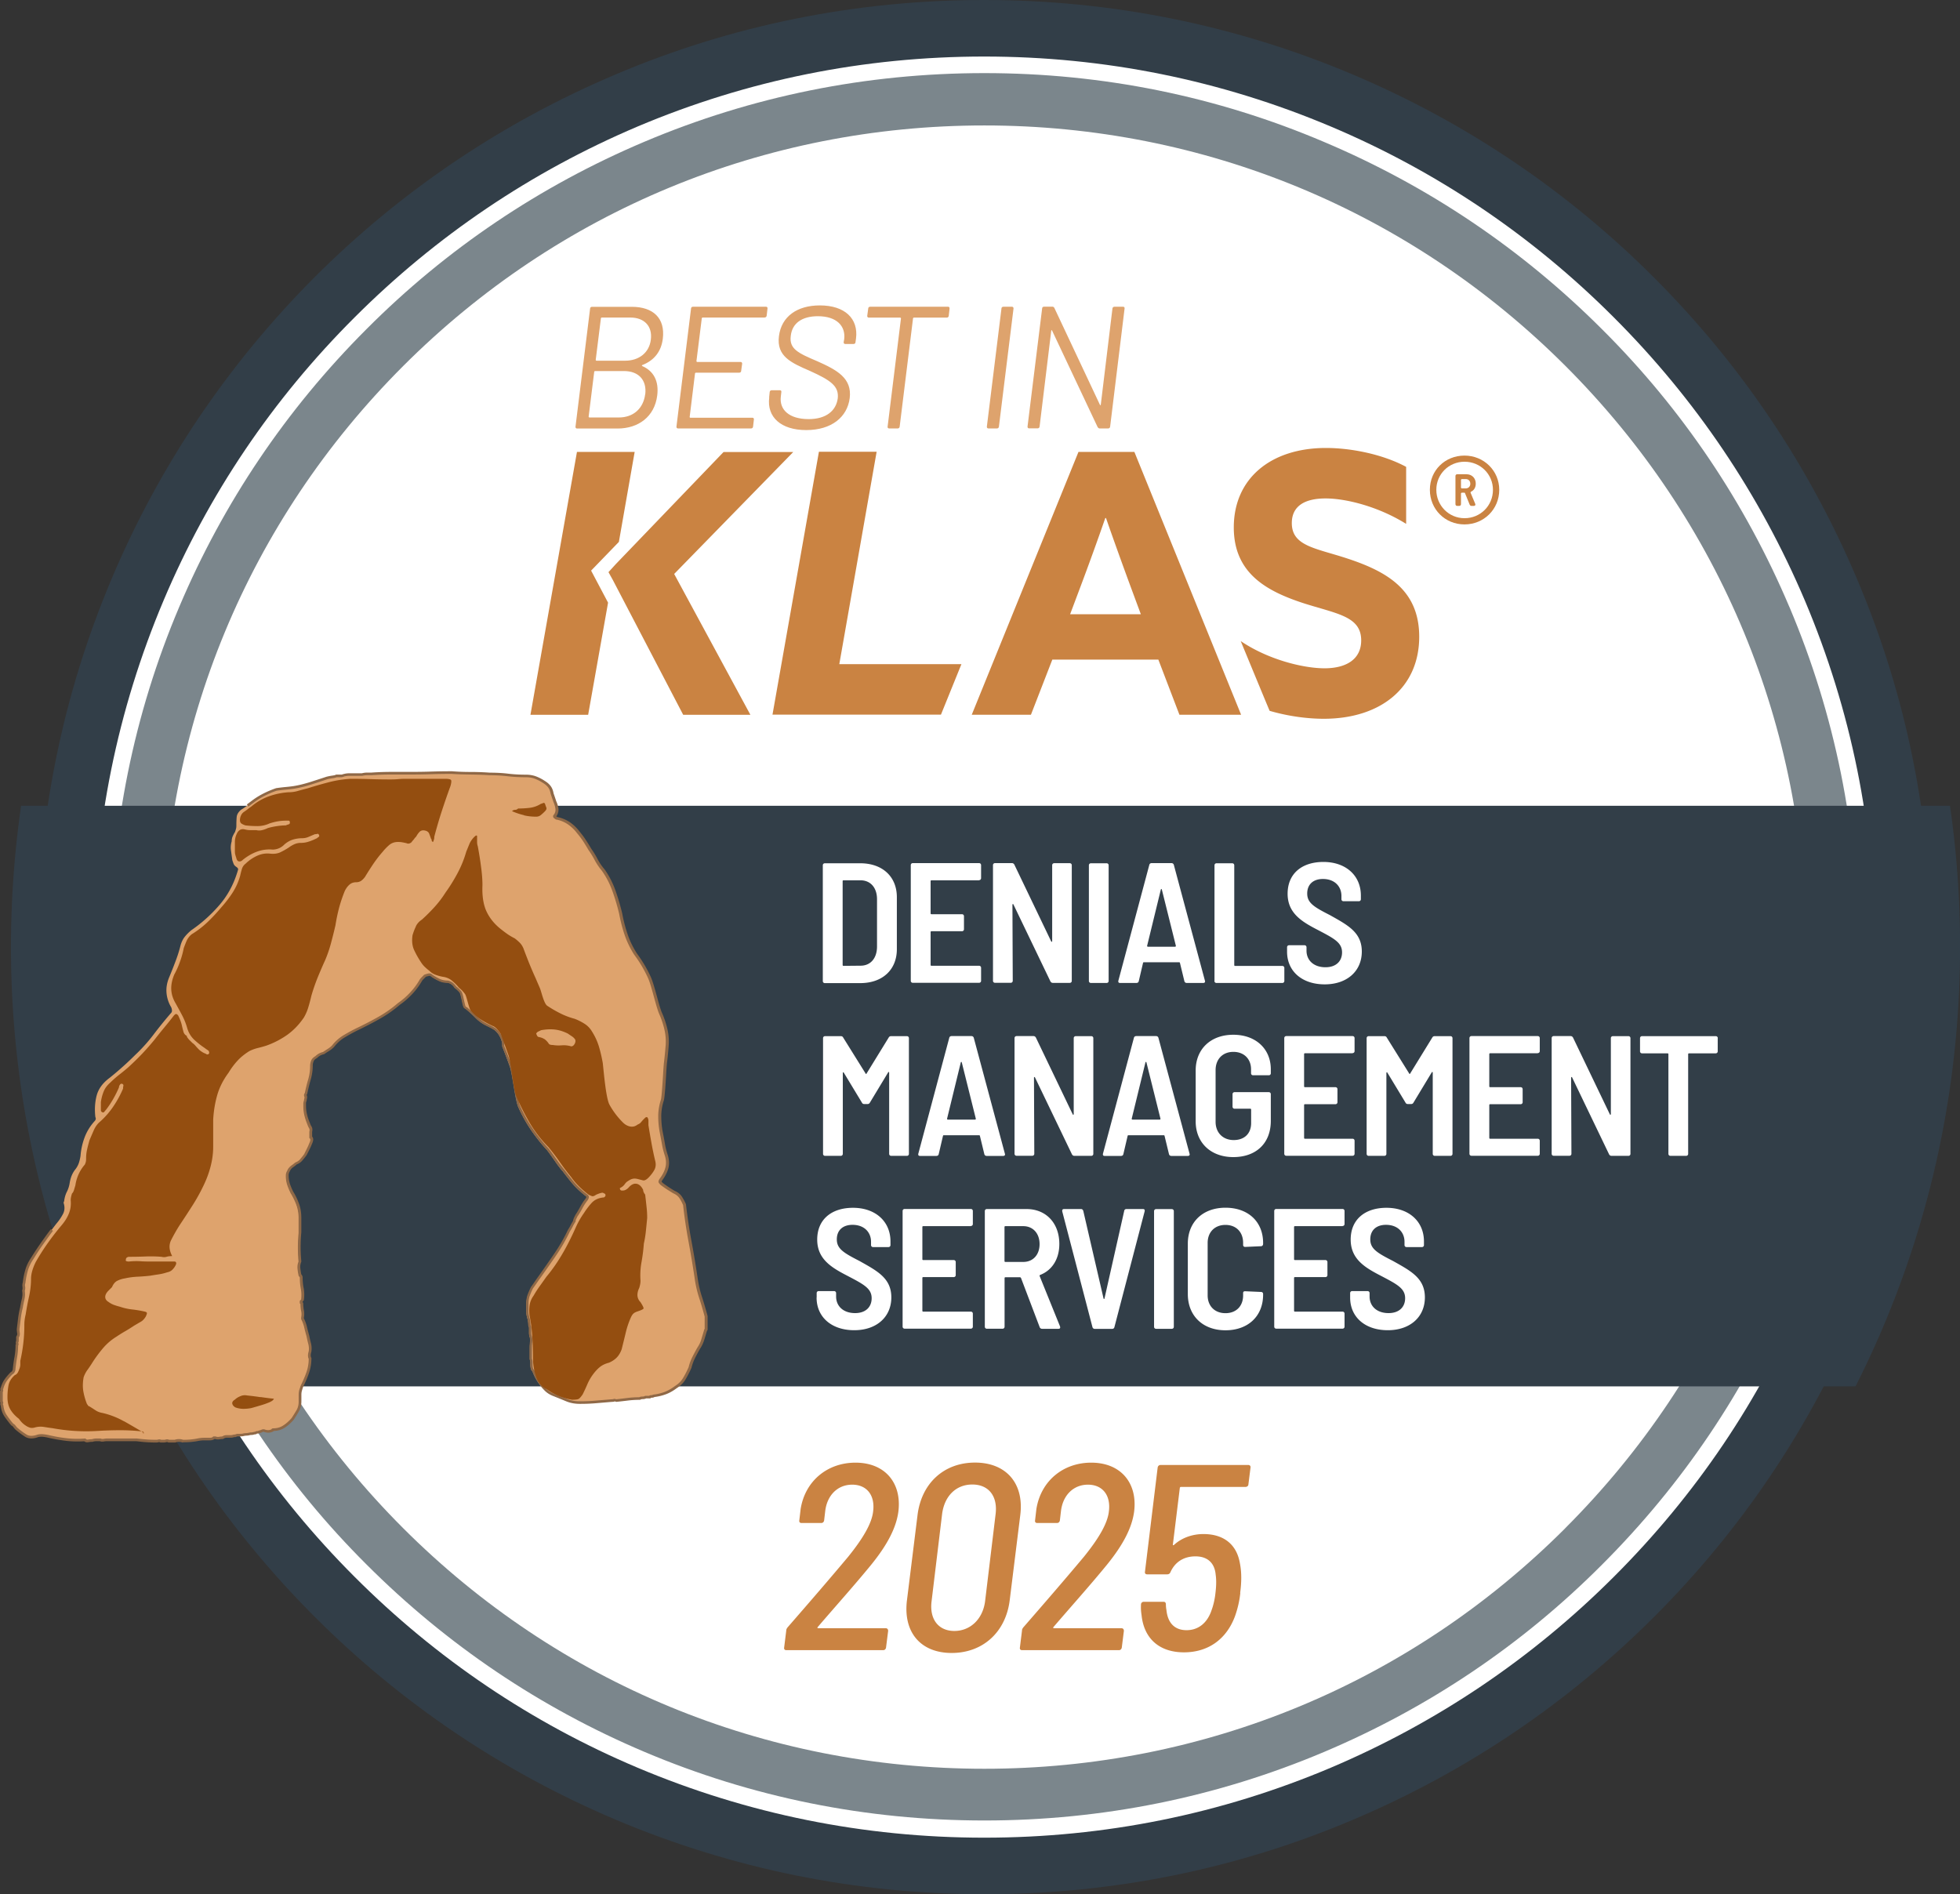 <?xml version="1.0" encoding="UTF-8"?> <svg xmlns="http://www.w3.org/2000/svg" width="508" height="491" fill="none"><rect width="100%" height="100%" fill="#333333" stroke="none"/><g clip-path="url(#a)"><path fill="#fff" d="M254.403 486.591c132.276 0 239.506-107.23 239.506-239.506 0-132.275-107.23-239.505-239.506-239.505-132.275 0-239.505 107.23-239.505 239.505 0 132.276 107.23 239.506 239.505 239.506Z"></path><path fill="#CA8342" d="M211.989 422.043h17.579c.403 0 .625.282.625.686l-.545 4.314c-.06.403-.342.685-.745.685h-25.118c-.403 0-.625-.282-.544-.685l.544-4.395c0-.343.141-.544.343-.827 5.563-6.39 10.845-12.498 15.723-18.324 3.77-4.677 6.108-8.587 6.451-11.732.544-4.193-1.653-6.935-5.423-6.935-3.769 0-6.511 2.742-6.995 6.854l-.282 2.399c-.06.403-.343.685-.746.685h-5.14c-.403 0-.625-.282-.545-.685l.343-2.943c1.169-7.277 6.935-12.015 14.212-12.015 7.681 0 12.015 5.282 11.128 12.62-.545 4.253-2.883 8.708-7.076 13.869-4.314 5.281-9.192 10.704-13.789 16.066-.201.202-.141.343.061.343l-.061.02ZM235.071 414.786l2.742-22.094c1.028-8.245 6.854-13.587 14.897-13.587s12.76 5.362 11.732 13.587l-2.741 22.094c-1.028 8.305-6.995 13.668-15.039 13.668-8.043 0-12.619-5.363-11.591-13.668Zm20.239.343 2.742-22.719c.544-4.596-1.794-7.62-6.048-7.62-4.253 0-7.216 3.024-7.821 7.62l-2.742 22.719c-.544 4.596 1.794 7.62 5.907 7.62 4.112 0 7.338-3.024 7.962-7.62ZM273.091 422.043h17.578c.403 0 .625.282.625.686l-.544 4.314c-.061.403-.343.685-.746.685h-25.118c-.403 0-.625-.282-.544-.685l.544-4.395c0-.343.141-.544.343-.827 5.563-6.39 10.845-12.498 15.723-18.324 3.77-4.677 6.109-8.587 6.451-11.732.545-4.193-1.653-6.935-5.422-6.935-3.77 0-6.512 2.742-6.996 6.854l-.282 2.399c-.06.403-.343.685-.746.685h-5.14c-.403 0-.625-.282-.544-.685l.342-2.943c1.169-7.277 6.935-12.015 14.212-12.015 7.681 0 12.015 5.282 11.128 12.62-.544 4.253-2.883 8.708-7.076 13.869-4.314 5.281-9.192 10.704-13.788 16.066-.202.202-.142.343.06.343l-.06.02ZM321.472 412.851c-.202 2.056-.686 4.112-1.371 6.047-2.197 5.967-6.935 9.394-13.244 9.394-6.31 0-10.362-3.507-10.987-9.676-.141-.887-.202-1.794-.141-2.741 0-.404.343-.686.685-.686h5.141c.403 0 .625.202.625.686 0 .483.06 1.028.141 1.451.343 3.367 2.137 5.221 5.221 5.221s5.423-1.915 6.511-5.281c.484-1.311.827-2.944.968-4.314.201-1.653.282-3.286.06-4.798-.282-3.165-2.257-4.738-5.221-4.738-2.963 0-5.281 1.371-6.511 4.113-.141.343-.403.544-.827.544h-5.221c-.403 0-.625-.282-.544-.685l3.286-26.973c.06-.403.343-.685.746-.685h22.779c.343 0 .625.282.544.685l-.544 4.314c0 .404-.343.686-.746.686H306.07a.303.303 0 0 0-.282.282l-1.794 14.615c-.06.202.06.282.282.141 1.996-1.854 4.798-2.822 7.62-2.822 5.282 0 8.648 2.681 9.475 7.62.484 2.479.403 5.019.06 7.62l.041-.02Z"></path><path fill="#7B868C" d="M463.792 157.359c-11.41-26.952-27.698-51.223-48.542-71.987-20.824-20.824-45.035-37.132-71.987-48.542-27.92-11.894-57.533-17.88-88.134-17.88s-60.214 5.986-88.134 17.8c-26.952 11.41-51.223 27.698-71.987 48.542-20.824 20.824-37.132 45.034-48.542 71.986-11.833 27.92-17.8 57.614-17.8 88.134 0 30.521 5.987 60.215 17.8 88.134 11.41 26.953 27.698 51.224 48.542 71.987 20.824 20.824 45.035 37.133 71.987 48.542 27.92 11.834 57.614 17.801 88.134 17.801 30.52 0 60.214-5.988 88.134-17.801 26.952-11.409 51.223-27.698 71.987-48.542 20.824-20.824 37.132-45.034 48.542-71.987 11.833-27.919 17.8-57.613 17.8-88.134 0-30.52-5.987-60.153-17.8-88.073m-58.098 238.78c-40.216 40.217-93.697 62.351-150.565 62.351-56.868 0-110.409-22.134-150.626-62.351s-62.351-93.698-62.351-150.626c0-56.928 22.134-110.409 62.351-150.626s93.698-62.351 150.626-62.351c56.928 0 110.409 22.134 150.626 62.351s62.351 93.698 62.351 150.626c0 56.928-22.134 110.349-62.432 150.626"></path><path fill="#323E48" d="M481.25 149.941c-12.378-29.21-30.037-55.477-52.595-78.035-22.557-22.557-48.804-40.217-78.034-52.594C320.383 6.532 288.21 0 255.069 0c-33.141 0-65.315 6.471-95.553 19.312-29.21 12.377-55.477 30.037-78.034 52.594-22.477 22.558-40.156 48.804-52.514 78.035-12.78 30.258-19.312 62.431-19.312 95.552 0 33.121 6.471 65.234 19.312 95.552 12.378 29.21 30.037 55.477 52.594 78.035 22.558 22.557 48.805 40.216 78.035 52.594 30.258 12.781 62.431 19.312 95.552 19.312 33.121 0 65.315-6.471 95.553-19.312 29.21-12.378 55.476-30.037 78.034-52.594 22.558-22.558 40.217-48.804 52.594-78.035 12.781-30.258 19.312-62.431 19.312-95.552-.06-33.141-6.531-65.314-19.392-95.552ZM467.784 335.34c-11.612 27.497-28.263 52.171-49.49 73.358-21.167 21.167-45.861 37.818-73.358 49.49-28.464 12.035-58.642 18.143-89.847 18.143-31.206 0-61.384-6.129-89.848-18.143-27.496-11.612-52.17-28.263-73.357-49.49-21.167-21.167-37.818-45.861-49.49-73.358-12.035-28.464-18.143-58.641-18.143-89.847 0-31.206 6.128-61.383 18.143-89.847 11.611-27.497 28.263-52.171 49.49-73.358 21.166-21.167 45.861-37.818 73.357-49.49 28.464-12.035 58.642-18.143 89.848-18.143 31.205 0 61.383 6.129 89.847 18.143 27.497 11.612 52.171 28.263 73.358 49.49 21.167 21.167 37.818 45.861 49.49 73.358 12.034 28.464 18.142 58.641 18.142 89.847 0 31.206-6.128 61.383-18.142 89.847Z"></path><path fill="#323E48" d="M2.843 245.432c0 40.983 9.756 79.688 27.093 113.917h450.991c17.316-34.229 27.093-72.934 27.093-113.917 0-12.438-.887-24.613-2.62-36.567H5.463a257.887 257.887 0 0 0-2.62 36.567Z"></path><path fill="#CA8342" d="m217.533 172.156 9.676-55.054h-14.958l-12.034 68.137h43.663l5.302-13.083h-31.649ZM279.521 117.142h14.494l27.658 68.117h-15.986l-5.463-14.293h-27.476l-5.544 14.293h-15.341l27.658-68.117Zm-2.177 42.072h18.344l-2.822-7.62c-1.975-5.363-4.415-12.136-6.209-17.317h-.181a756.928 756.928 0 0 1-6.39 17.679l-2.722 7.237-.02.021ZM321.572 166.168c7.237 4.899 16.369 7.056 21.731 7.056 5.363 0 9.495-2.157 9.495-7.237 0-6.31-6.39-6.874-15.139-9.696-9.414-3.105-17.881-7.721-17.881-19.575 0-12.7 9.596-20.602 23.888-20.602 6.673 0 14.857 1.694 20.784 4.899v14.776c-7.237-4.515-15.623-6.592-20.885-6.592-5.261 0-8.749 1.875-8.749 6.391 0 6.027 6.31 6.491 14.495 9.212 10.26 3.387 18.525 8.185 18.525 20.24 0 13.264-10.059 21.267-24.734 21.267-4.334 0-9.334-.685-14.031-2.056.041.181-7.499-18.083-7.499-18.083ZM157.742 148.267l1.855-2.036 27.94-29.069h18.062l-30.863 31.609 19.756 36.508h-17.418l-18.263-34.996-1.109-1.995.04-.021Zm-4.536-.362 4.395 8.305-5.161 29.069h-14.957l12.055-68.137h14.957l-4.092 23.324-7.176 7.418-.021.021Z"></path><path fill="#DEA36D" d="M70.556 370.759a2.755 2.755 0 0 1-.786.262c-.283.061-.666.02-1.13-.08-.221-.121-.443-.141-.604-.081a3.699 3.699 0 0 0-.605.262h-.181a1.353 1.353 0 0 1-.605.182.625.625 0 0 0-.444.181c-.12 0-.282.02-.524.081-.221.06-.403.08-.524.08-.222 0-.463.02-.705.081-.222.06-.464.08-.706.08-.242 0-.463.021-.705.081a2.685 2.685 0 0 1-.706.081h-.706c-.221 0-.463.06-.705.181-.222 0-.444.02-.605.081-.181.06-.383.08-.605.08h-1.048c-.343 0-.705.121-1.048.343-.222 0-.524.02-.867.081-.343.06-.706.02-1.048-.081h-.343a1.077 1.077 0 0 1-.443.262 1.895 1.895 0 0 1-.605.081h-1.472a8.12 8.12 0 0 0-1.653.181c-.584.121-1.19.202-1.834.262-.645.061-1.31.081-1.996.081a3.185 3.185 0 0 0-1.048-.181c-.343 0-.706.06-1.048.181h-1.573a.957.957 0 0 0-.705-.081 2.047 2.047 0 0 1-.524.081h-.867c-.222-.121-.444-.141-.605-.081a1.895 1.895 0 0 1-.605.081c-.806 0-1.633-.04-2.44-.081a49.484 49.484 0 0 1-2.62-.262h-7.66c-.222 0-.524.02-.867.081-.343.06-.645.02-.867-.081h-.967c-.404 0-.787.061-1.13.182-.342 0-.705.02-1.047.08-.343.061-.646-.02-.867-.262a25.944 25.944 0 0 1-4.697-.08 44.56 44.56 0 0 1-4.536-.787c-.464-.12-.947-.201-1.471-.262a4.44 4.44 0 0 0-1.472.081c-1.27.464-2.318.444-3.145-.081a21.47 21.47 0 0 1-2.44-1.834 4.813 4.813 0 0 1-.443-.524 1.83 1.83 0 0 0-.604-.524 34.728 34.728 0 0 1-1.653-2.177c-.524-.766-.847-1.653-.968-2.702-.12-.221-.141-.443-.08-.604a.431.431 0 0 0-.081-.444v-2.621c.12-.121.14-.262.08-.443a.431.431 0 0 1 .081-.444c.242-.806.544-1.511.968-2.096.403-.585.907-1.169 1.471-1.734.242-.121.403-.282.524-.524.121-.222.182-.464.182-.705a45.86 45.86 0 0 1 .443-3.044 16.77 16.77 0 0 0 .262-3.044c.121-.121.141-.262.081-.444-.06-.181-.02-.383.08-.605v-1.048c.243-.343.323-.685.263-1.048a6.127 6.127 0 0 1-.081-1.048c.121-.928.242-1.855.343-2.782.12-.928.282-1.855.524-2.782.12-.706.262-1.431.443-2.177a5.316 5.316 0 0 0 .081-2.177c.12-.343.141-.706.08-1.049-.06-.342-.02-.705.081-1.048.121-1.048.323-2.096.605-3.145.282-1.048.786-2.096 1.472-3.145a70.85 70.85 0 0 1 2.963-4.434 226.845 226.845 0 0 1 3.306-4.435 13.405 13.405 0 0 0 1.734-2.52c.463-.867.524-1.835.181-2.883 0-.121.02-.222.08-.343a.71.71 0 0 0 .081-.342c.121-.807.343-1.573.706-2.258a7.759 7.759 0 0 0 .705-2.258c.121-.705.283-1.33.525-1.915a6.869 6.869 0 0 1 1.048-1.734c.342-.463.605-.967.786-1.471.181-.524.323-1.129.444-1.835a17.343 17.343 0 0 1 1.048-4.797c.584-1.573 1.451-2.984 2.62-4.274.121-.121.202-.262.262-.444.06-.181.02-.383-.08-.604-.222-1.976-.121-3.83.343-5.584.463-1.734 1.572-3.246 3.305-4.536a77.539 77.539 0 0 0 3.407-2.883 75.772 75.772 0 0 0 3.226-3.044 42.885 42.885 0 0 0 4.797-5.322 114.21 114.21 0 0 1 4.435-5.483c.242-.221.343-.463.343-.705 0-.242-.06-.524-.181-.867a8.68 8.68 0 0 1-1.23-3.75c-.12-1.33.121-2.701.706-4.092a119.4 119.4 0 0 0 1.653-4.173 36.855 36.855 0 0 0 1.31-4.173c.242-.806.584-1.511 1.048-2.096a11.735 11.735 0 0 1 1.734-1.734 37.833 37.833 0 0 0 7.136-6.37c2.096-2.379 3.669-5.201 4.697-8.446.121-.343.202-.645.262-.867.06-.222-.08-.464-.443-.706-.343-.222-.585-.484-.706-.786-.12-.282-.222-.605-.343-.968-.12-.806-.221-1.632-.342-2.439a5.578 5.578 0 0 1 .181-2.439c0-.464.08-.907.262-1.31s.383-.786.605-1.129c.12-.343.201-.645.262-.867.06-.222.08-.524.08-.867 0-.705.02-1.391.081-2.096.06-.706.444-1.331 1.13-1.915a17.734 17.734 0 0 0 1.572-1.049c.463-.342.927-.705 1.39-1.048a18.651 18.651 0 0 1 2.964-1.834 25.9 25.9 0 0 1 3.144-1.311 37.664 37.664 0 0 1 2.258-.262 35.12 35.12 0 0 0 2.258-.262c1.391-.222 2.822-.584 4.274-1.048 1.451-.464 2.883-.927 4.273-1.391.464-.121.928-.202 1.391-.262.464-.061.807-.141 1.049-.262h1.23c.241 0 .463-.061.705-.182a5.489 5.489 0 0 1 1.39-.181h3.307a5.239 5.239 0 0 1 1.31-.181h1.129a72.855 72.855 0 0 1 5.06-.182h4.878c1.855 0 3.689-.02 5.483-.081 1.795-.06 3.629-.08 5.484-.08 1.512.121 3.104.181 4.797.181 1.694 0 3.347.061 4.959.182 1.633 0 3.206.08 4.697.262 1.512.181 3.085.262 4.697.262.928 0 1.774.141 2.52.443.766.283 1.472.666 2.177 1.129a4.84 4.84 0 0 1 1.391 1.21c.343.463.585 1.048.706 1.733.121.343.242.706.343 1.049.121.342.242.705.342 1.048.242.464.403 1.028.524 1.653.121.645 0 1.25-.342 1.834-.222.242-.282.404-.182.524.121.121.283.242.524.343 1.17.242 2.218.665 3.145 1.311a10.79 10.79 0 0 1 2.439 2.358 23.672 23.672 0 0 1 1.573 2.097 44.92 44.92 0 0 1 1.391 2.257 22.972 22.972 0 0 1 1.653 2.702 14.177 14.177 0 0 0 1.834 2.701 21.078 21.078 0 0 1 2.782 5.402 54.837 54.837 0 0 1 1.734 5.927 39.128 39.128 0 0 0 1.391 5.403 22.848 22.848 0 0 0 2.439 5.059 33.273 33.273 0 0 1 3.568 6.008c.988 2.157 1.955 6.934 2.883 9.273a21.786 21.786 0 0 1 1.391 4.092c.342 1.451.463 2.943.342 4.435a100.844 100.844 0 0 1-.443 4.435c-.182 1.451-.444 8.043-.786 9.555-.464 1.391-.706 2.782-.706 4.173s.121 2.721.343 4.012c.242 1.169.443 2.237.605 3.225.181.988.443 1.996.786 3.044.342 1.169.383 2.238.08 3.225-.282.988-.786 1.956-1.471 2.883-.222.343-.323.585-.262.706.06.121.201.302.443.524.464.342.968.705 1.472 1.048.524.343 1.068.706 1.653 1.048.806.343 1.431.847 1.834 1.472.403.645.726 1.25.968 1.834.343 3.125.806 6.27 1.391 9.414.584 3.145 1.109 6.27 1.572 9.414a30.198 30.198 0 0 0 1.129 5.06 83.691 83.691 0 0 1 1.472 5.06v3.306c0 .121-.02.182-.081.182-.06 0-.081.06-.081.181a63.996 63.996 0 0 1-.705 2.359c-.222.766-.585 1.491-1.048 2.177a47.575 47.575 0 0 0-1.311 2.439 13.493 13.493 0 0 0-.967 2.621 32.063 32.063 0 0 1-1.472 2.882c-.524.867-1.25 1.593-2.177 2.177-.927.706-1.855 1.23-2.782 1.573-.927.343-1.915.584-2.963.705-.121.121-.282.182-.524.182-.242 0-.404.06-.525.181h-1.048a1.618 1.618 0 0 1-.786.182c-.302 0-.544.06-.786.181-1.048 0-2.056.061-3.044.182-.988.12-1.996.241-3.044.342-.222-.121-.403-.141-.524-.08-.121.06-.282.08-.524.08-1.391.121-2.762.242-4.093.343-1.33.121-2.761.181-4.273.181-1.27 0-2.419-.201-3.407-.604-.988-.404-2.056-.847-3.225-1.311a6.103 6.103 0 0 1-1.129-.524 5.075 5.075 0 0 1-1.129-.867 13.8 13.8 0 0 1-1.835-2.257 12.789 12.789 0 0 1-1.31-2.621 1.538 1.538 0 0 1-.443-.786 3.695 3.695 0 0 1-.081-.786v-.686c0-.242-.061-.524-.182-.867v-2.963c0-.464.021-.927.081-1.391.061-.464.02-.927-.081-1.391a2.937 2.937 0 0 1-.181-.968v-1.39c0-.182-.06-.384-.181-.605 0-.706-.081-1.331-.262-1.915a5.83 5.83 0 0 1-.263-1.734v-1.915c0-.806.121-1.532.343-2.177a20.58 20.58 0 0 1 .867-1.996c.343-.464.706-.968 1.048-1.472.343-.503.706-1.007 1.049-1.471 1.39-1.976 2.721-3.891 4.011-5.745a44.448 44.448 0 0 0 3.488-6.108c.241-.343.463-.746.705-1.23.242-.464.464-.867.706-1.23 0-.222.06-.463.181-.705.121-.222.242-.464.343-.686.463-.705.907-1.431 1.31-2.177a13.73 13.73 0 0 1 1.31-1.996c.242-.342.323-.604.263-.786-.061-.181-.202-.322-.444-.443a4.866 4.866 0 0 0-.524-.444 15.889 15.889 0 0 1-.706-.605 20.893 20.893 0 0 1-2.358-2.439 126.415 126.415 0 0 1-2.177-2.782 24.15 24.15 0 0 1-1.996-2.62c-.645-.928-1.31-1.855-1.996-2.782a45.596 45.596 0 0 1-4.173-5.221 36.933 36.933 0 0 1-3.306-5.927c-.806-1.734-1.532-8.628-2.177-10.442a205.389 205.389 0 0 0-1.996-5.322v-.706a5.904 5.904 0 0 0-.705-1.995 5.202 5.202 0 0 0-1.391-1.653 9.334 9.334 0 0 0-1.048-.605 33.111 33.111 0 0 0-1.21-.605 9.298 9.298 0 0 1-2.52-1.834 34.666 34.666 0 0 0-2.358-2.177 1.312 1.312 0 0 0-.343-.263 1.285 1.285 0 0 1-.343-.262c-.342-.463-.725-3.487-1.129-3.951a8.152 8.152 0 0 0-1.31-1.209 3.273 3.273 0 0 0-.786-.867c-.282-.222-.665-.403-1.129-.524-.806 0-1.532-.141-2.177-.444a12.686 12.686 0 0 1-1.996-1.129c-.222-.221-.484-.322-.786-.262a9.083 9.083 0 0 0-.968.262c-.221.242-.463.464-.705.706-.222.242-.403.464-.524.706a19.146 19.146 0 0 1-5.584 5.926 33.344 33.344 0 0 1-5.221 3.669 85.48 85.48 0 0 1-5.746 2.963 42.874 42.874 0 0 0-3.306 1.835 10.251 10.251 0 0 0-2.782 2.52 6.885 6.885 0 0 1-1.23.967c-.463.283-.866.545-1.229.787-.464.12-.847.262-1.129.443a5.759 5.759 0 0 0-.786.605c-.464.242-.786.544-.968.967a3.177 3.177 0 0 0-.262 1.311c0 1.169-.181 2.358-.524 3.568a45.531 45.531 0 0 0-.867 3.568c-.12.121-.181.242-.181.343v.181c.12.242.141.464.08.706a2.19 2.19 0 0 0-.08.524c-.121.342-.181.604-.181.786v.605c0 .806.08 1.592.262 2.358.181.766.443 1.532.786 2.359.12.342.262.665.443.967.182.283.202.666.08 1.129v1.391c.243.242.323.484.263.786-.06.283-.141.545-.262.787a14.632 14.632 0 0 1-.706 1.572c-.221.464-.463.927-.705 1.391-.343.464-.706.907-1.048 1.31-.343.403-.807.726-1.391.968-.222.242-.525.464-.867.705a3.237 3.237 0 0 0-.867.867c-.121.242-.222.464-.343.706a1.9 1.9 0 0 0-.181.867c0 .806.12 1.572.343 2.257.241.686.524 1.391.866 2.097.585.927 1.069 1.955 1.472 3.044.403 1.109.605 2.298.605 3.568v3.83a39.526 39.526 0 0 0-.182 3.75c0 1.229.06 2.459.182 3.749-.222.585-.323 1.169-.262 1.734.06.584.14 1.169.262 1.734.12.12.201.241.262.342a.77.77 0 0 1 .08.343c0 .927.081 1.855.262 2.782.182.927.202 1.854.081 2.782 0 .121-.02.201-.08.262l-.263.262v.343c.121.121.182.241.182.342 0 .585.06 1.169.181 1.734a4.187 4.187 0 0 1 0 1.734v.342c.343.706.605 1.432.786 2.177.182.766.383 1.532.605 2.359.121.585.262 1.23.444 1.915.181.706.201 1.391.08 2.097a2.91 2.91 0 0 0-.181.967c0 .303.06.544.181.786 0 1.27-.201 2.5-.604 3.669-.404 1.169-.908 2.319-1.472 3.488-.121.342-.222.705-.343 1.048-.12.343-.181.766-.181 1.23v1.733c0 .928-.202 1.734-.605 2.439a39.795 39.795 0 0 1-1.31 2.097c-.706.806-1.452 1.492-2.258 2.016s-1.734.786-2.782.786c-.12 0-.181.061-.181.182"></path><path fill="#8F6846" d="M47.393 373.904h-.1a2.722 2.722 0 0 0-1.875 0h-1.754l-.08-.04a.63.63 0 0 0-.464-.061c-.283.061-.464.101-.605.101h-.948l-.08-.04s-.242-.101-.343-.061c-.222.081-.464.101-.726.101-.786 0-1.612-.02-2.459-.081a50.113 50.113 0 0 1-2.64-.262h-7.62c-.223 0-.505.021-.807.081-.383.06-.726.04-1.008-.081h-.887c-.363 0-.706.061-1.028.162h-.101c-.343 0-.665.04-.988.1-.403.061-.766 0-1.048-.241-1.593.1-3.165.06-4.616-.101a46.608 46.608 0 0 1-4.576-.786 10.1 10.1 0 0 0-1.432-.263 3.77 3.77 0 0 0-1.35.081c-1.35.484-2.5.444-3.407-.141a21.945 21.945 0 0 1-2.48-1.855 5.28 5.28 0 0 1-.483-.584 1.362 1.362 0 0 0-.484-.424l-.121-.08a35.45 35.45 0 0 1-1.673-2.197c-.545-.787-.887-1.734-1.008-2.803-.141-.302-.162-.564-.08-.806.02-.06 0-.06 0-.081l-.102-.1v-2.903l.101-.101v-.081a.825.825 0 0 1 .1-.725c.243-.807.565-1.532.989-2.117.423-.605.927-1.189 1.512-1.794l.1-.061a.788.788 0 0 0 .363-.362 1.1 1.1 0 0 0 .141-.545c.121-1.108.262-2.137.444-3.104.161-.968.262-1.956.262-2.984v-.141l.1-.101s.02-.02 0-.08c-.08-.242-.06-.504.061-.807v-1.068l.06-.081c.182-.282.263-.544.202-.786-.06-.383-.1-.746-.1-1.109l.342-2.822c.121-.947.302-1.895.524-2.822.121-.685.262-1.411.444-2.177.161-.706.201-1.391.08-2.036v-.161c.101-.303.121-.585.081-.887-.06-.383-.04-.787.08-1.17.122-1.048.323-2.096.626-3.165.302-1.088.806-2.177 1.532-3.245a85.24 85.24 0 0 1 2.963-4.455l.665-.927c.444-.625.645-.908 1.492-2.016l.544.423a60.213 60.213 0 0 0-1.471 1.996l-.666.927a67.11 67.11 0 0 0-2.943 4.415c-.685 1.008-1.169 2.036-1.451 3.044a20.832 20.832 0 0 0-.605 3.084v.061a1.494 1.494 0 0 0-.08.886c.06.363.04.746-.081 1.129.1.706.08 1.452-.101 2.238-.161.746-.323 1.472-.423 2.157a22.497 22.497 0 0 0-.525 2.782l-.342 2.782c0 .282.04.605.08.947.06.403 0 .807-.262 1.21v1.028l-.04.081c-.08.141-.1.262-.06.342.08.242.06.484-.06.665 0 1.029-.102 2.036-.263 2.984a43.702 43.702 0 0 0-.423 3.024c0 .242-.06.544-.202.806a1.385 1.385 0 0 1-.625.645 14.678 14.678 0 0 0-1.41 1.653c-.384.544-.686 1.21-.908 1.996v.081l-.08.06s-.02.02 0 .101c.08.242.06.463-.061.665v2.379a.704.704 0 0 1 .06.665c-.04.101 0 .242.06.343l.041.121c.1.987.403 1.834.907 2.54a27.367 27.367 0 0 0 1.593 2.096c.242.141.484.343.665.585.161.222.302.383.403.484.766.665 1.573 1.27 2.379 1.774.705.463 1.673.483 2.842.06a4.485 4.485 0 0 1 1.633-.101c.544.061 1.048.141 1.532.262 1.492.343 3.004.605 4.496.766 1.471.162 3.023.202 4.636.081h.161l.121.101c.162.161.323.201.565.161.343-.06.685-.081 1.048-.101a3.77 3.77 0 0 1 1.19-.181h1.027l.081.04c.161.081.383.101.665.061a5.57 5.57 0 0 1 .928-.101h7.66c.968.121 1.834.201 2.64.262.827.06 1.634.081 2.42.081.181 0 .363-.021.504-.061.242-.081.504-.06.786.061h.786s.182-.001.444-.081c.282-.081.564-.04.846.081h1.432a3.416 3.416 0 0 1 2.197 0c.645 0 1.29-.021 1.915-.081.625-.061 1.23-.141 1.794-.262a8.86 8.86 0 0 1 1.714-.182h1.471c.182 0 .363-.02.504-.06a.752.752 0 0 0 .303-.182l.1-.1h.605c.302.121.585.141.887.1.302-.06.585-.08.827-.1a2.107 2.107 0 0 1 1.149-.343h1.048c.181 0 .363-.02.504-.06.181-.061.383-.101.645-.101.262-.121.524-.182.766-.182h.705c.202 0 .404-.02.605-.08.444-.121.928-.061 1.391-.182.262-.06.504-.101.786-.101.04 0 .182 0 .444-.08.181-.041.343-.081.464-.081a.942.942 0 0 1 .564-.181c.08 0 .222-.02.464-.141l.08-.041h.182c.221-.121.423-.181.584-.242.242-.08.525-.06.827.081.403.101.726.121.947.081.202-.041.404-.101.565-.162a.504.504 0 0 1 .463-.282c.968 0 1.855-.242 2.6-.726.787-.504 1.513-1.149 2.198-1.935.444-.665.867-1.35 1.27-2.036.383-.645.565-1.391.565-2.258v-1.733c0-.484.06-.948.181-1.331.121-.342.242-.705.343-1.048a30.192 30.192 0 0 0 1.492-3.487c.382-1.089.584-2.258.584-3.468a2.022 2.022 0 0 1-.181-.867c0-.322.06-.685.181-1.068.1-.585.06-1.25-.1-1.895a32.009 32.009 0 0 1-.444-1.935c-.222-.806-.444-1.593-.605-2.339a8.728 8.728 0 0 0-.766-2.096l-.04-.081v-.423c.12-.605.12-1.149 0-1.673a9.392 9.392 0 0 1-.182-1.814s0-.041-.08-.101l-.101-.101v-.625l.161-.161.202-.202v-.06c.1-.887.08-1.794-.08-2.681a15.22 15.22 0 0 1-.263-2.843c0-.06 0-.121-.04-.181a.754.754 0 0 0-.202-.262l-.08-.081v-.101a13.5 13.5 0 0 1-.283-1.774 3.88 3.88 0 0 1 .262-1.834c-.12-1.27-.161-2.52-.161-3.689s.06-2.48.181-3.77v-3.81c0-1.23-.201-2.399-.584-3.447a17.104 17.104 0 0 0-1.452-2.984 17.548 17.548 0 0 1-.907-2.157 7.537 7.537 0 0 1-.363-2.378c0-.403.06-.746.202-1.028.121-.242.242-.464.343-.706.282-.423.605-.746.987-1.008.323-.222.605-.443.827-.645l.121-.081c.524-.201.947-.483 1.25-.866.363-.424.705-.847 1.028-1.291.202-.403.423-.866.665-1.35.222-.444.464-.968.686-1.552.12-.222.201-.464.241-.726.02-.121.02-.282-.16-.464l-.102-.101v-1.612c.101-.363.081-.665-.04-.867a4.804 4.804 0 0 1-.464-1.028 14.899 14.899 0 0 1-.786-2.379 10.644 10.644 0 0 1-.262-2.439v-.605c0-.201.06-.463.182-.847 0-.141.04-.302.1-.544a.628.628 0 0 0-.06-.463l-.04-.081v-.262c0-.182.06-.343.201-.504.242-1.169.524-2.339.867-3.508.343-1.189.504-2.358.504-3.487 0-.504.1-.988.282-1.452.202-.463.565-.826 1.069-1.108.242-.242.524-.444.806-.625a4.258 4.258 0 0 1 1.17-.464c.342-.222.725-.484 1.168-.766a6.706 6.706 0 0 0 1.17-.907 10.768 10.768 0 0 1 2.842-2.58 46.619 46.619 0 0 1 3.326-1.835 90.628 90.628 0 0 0 5.745-2.963 31.507 31.507 0 0 0 5.181-3.629 19.183 19.183 0 0 0 3.105-2.681 17.69 17.69 0 0 0 2.399-3.165c.12-.242.322-.504.564-.766l.706-.705.06-.061h.081a5.92 5.92 0 0 1 .987-.302c.404-.081.787.04 1.089.363.625.403 1.29.786 1.895 1.068.584.262 1.27.403 2.036.403h.081c.504.141.947.343 1.27.605.302.242.584.544.826.907.464.343.907.766 1.31 1.23.262.302.444 1.048.706 2.278.141.605.322 1.532.443 1.693a.896.896 0 0 0 .222.161c.161.081.303.182.444.323a46.987 46.987 0 0 1 2.358 2.177 9.454 9.454 0 0 0 2.439 1.774l1.21.605a9.94 9.94 0 0 1 1.089.625 6 6 0 0 1 1.511 1.774c.363.685.625 1.391.726 2.116v.686a153.77 153.77 0 0 1 1.996 5.261c.302.827.605 2.661.927 4.596.383 2.278.807 4.879 1.25 5.806a36.843 36.843 0 0 0 3.286 5.866 45.339 45.339 0 0 0 4.153 5.181 83.811 83.811 0 0 1 2.036 2.822c.645.928 1.31 1.794 1.975 2.581a135.5 135.5 0 0 0 2.177 2.802c.746.907 1.512 1.713 2.319 2.399.241.241.463.423.685.604.222.162.383.303.524.424.282.161.484.362.565.604.1.283 0 .625-.303 1.089-.464.585-.907 1.25-1.29 1.975a19.951 19.951 0 0 1-1.33 2.198c-.101.201-.202.423-.323.665a1.094 1.094 0 0 0-.141.544v.101l-.061.081a9.958 9.958 0 0 0-.685 1.189 11.44 11.44 0 0 1-.726 1.25 44.644 44.644 0 0 1-3.487 6.108c-1.19 1.754-2.52 3.629-4.012 5.745-.342.464-.685.948-1.048 1.472a46.228 46.228 0 0 1-1.048 1.492c-.303.604-.585 1.27-.827 1.915-.222.604-.322 1.29-.322 2.056v1.915c0 .544.08 1.089.242 1.653.181.585.262 1.23.282 1.935.121.242.181.484.181.686v1.391c0 .241.061.544.161.846.142.524.162 1.048.101 1.552-.06.464-.08.908-.08 1.351v2.903c.121.363.181.665.181.927v.706c0 .201.02.443.081.726.04.221.161.423.342.604l.081.121c.343.907.766 1.754 1.27 2.54a14.323 14.323 0 0 0 1.774 2.218c.323.322.685.604 1.068.806.404.222.746.383 1.069.504 1.189.484 2.258.907 3.245 1.31.948.383 2.036.585 3.266.585 1.512 0 2.943-.061 4.233-.182l4.093-.342c.282 0 .363-.041.383-.041.201-.1.443-.08.746.041a109.6 109.6 0 0 0 2.943-.343 24.755 24.755 0 0 1 3.003-.181c.262-.121.545-.182.867-.182.242 0 .444-.04.625-.141l.081-.04h1.008c.161-.121.383-.182.645-.182.141 0 .242-.02.282-.06l.081-.081h.121a12.265 12.265 0 0 0 2.882-.685c.887-.343 1.794-.847 2.702-1.532.907-.565 1.592-1.25 2.096-2.077a23.29 23.29 0 0 0 1.451-2.842 12.47 12.47 0 0 1 .968-2.621c.403-.806.847-1.632 1.31-2.459.464-.685.807-1.391 1.008-2.117.222-.745.464-1.511.686-2.298 0-.181.08-.302.181-.383v-3.185a88.291 88.291 0 0 0-1.471-4.999 29.855 29.855 0 0 1-1.149-5.12c-.464-3.105-.988-6.27-1.573-9.394a126.214 126.214 0 0 1-1.391-9.394 11.109 11.109 0 0 0-.907-1.734c-.363-.585-.927-1.028-1.673-1.351-.625-.383-1.189-.725-1.714-1.068a32.308 32.308 0 0 1-1.491-1.048c-.303-.283-.464-.484-.545-.645-.121-.242-.04-.565.283-1.049.685-.907 1.169-1.834 1.431-2.782.262-.907.242-1.935-.081-3.023-.342-1.049-.625-2.097-.786-3.085-.181-.987-.383-2.056-.605-3.225a22.486 22.486 0 0 1-.363-4.072c0-1.391.242-2.863.706-4.294.202-.907.383-3.911.544-6.33.081-1.411.162-2.62.222-3.165.181-1.491.323-2.983.444-4.435.12-1.471 0-2.923-.343-4.334a22.605 22.605 0 0 0-1.371-4.031c-.443-1.109-.867-2.682-1.33-4.355-.504-1.854-1.029-3.79-1.553-4.919a32.573 32.573 0 0 0-3.527-5.946 23.688 23.688 0 0 1-2.5-5.141 40.494 40.494 0 0 1-1.411-5.443 53.339 53.339 0 0 0-1.734-5.866 21.802 21.802 0 0 0-2.741-5.322 15.856 15.856 0 0 1-1.855-2.741 23.106 23.106 0 0 0-1.633-2.661 59.483 59.483 0 0 0-1.391-2.278 23.935 23.935 0 0 0-1.552-2.056 10.283 10.283 0 0 0-2.379-2.299 8.12 8.12 0 0 0-3.004-1.249h-.08c-.262-.162-.464-.303-.605-.444-.121-.121-.343-.464.141-.967a2.127 2.127 0 0 0 .282-1.553 6.275 6.275 0 0 0-.483-1.572 20.51 20.51 0 0 0-.363-1.048c-.121-.383-.242-.726-.363-1.089-.121-.685-.323-1.23-.645-1.653-.323-.423-.766-.806-1.29-1.129a11.31 11.31 0 0 0-2.117-1.109c-.726-.282-1.532-.403-2.399-.403-1.633 0-3.225-.08-4.737-.262a38.935 38.935 0 0 0-4.657-.262c-3.387-.242-6.834-.121-9.777-.343-1.794 0-3.628.021-5.443.081-1.733.061-3.588.081-5.503.081h-4.878c-1.573 0-3.266.06-5.04.181h-1.15c-.362 0-.785.061-1.229.161h-3.386c-.424 0-.847.061-1.27.162a1.982 1.982 0 0 1-.807.201h-1.149c-.262.121-.625.202-1.088.262-.444.061-.908.141-1.351.262-1.37.464-2.782.928-4.254 1.391a29.155 29.155 0 0 1-4.314 1.049c-.826.121-1.592.201-2.298.262-.685.06-1.43.141-2.237.262-.968.322-2.016.766-3.024 1.27a18.723 18.723 0 0 0-2.903 1.794l-1.39 1.048-.404-.544 1.39-1.048a19.247 19.247 0 0 1 3.025-1.855 25.272 25.272 0 0 1 3.185-1.33 52.087 52.087 0 0 1 2.338-.283c.686-.06 1.452-.141 2.238-.262 1.37-.222 2.782-.584 4.213-1.028 1.451-.464 2.883-.927 4.274-1.391.504-.121.987-.222 1.451-.282.423-.061.746-.121.927-.222l.081-.04h1.31c.182 0 .363-.04.545-.141h.08a5.394 5.394 0 0 1 1.472-.202h3.265a5.543 5.543 0 0 1 1.351-.181h1.129a74.204 74.204 0 0 1 5.06-.182h4.878c1.895 0 3.75-.02 5.483-.08a164.81 164.81 0 0 1 5.504-.081c1.512.121 3.104.181 4.798.181 1.693 0 3.326.061 4.999.182h.02c1.593 0 3.185.081 4.697.262 1.492.181 3.064.262 4.657.262.967 0 1.854.161 2.641.464.766.302 1.532.685 2.237 1.169.605.363 1.109.806 1.472 1.29.383.504.645 1.149.766 1.895.101.302.222.645.342.988.121.363.242.705.343 1.048.222.444.424 1.028.544 1.693.142.726 0 1.411-.383 2.077l-.04.06-.101.101c.061.06.162.121.323.202a8.973 8.973 0 0 1 3.225 1.35 11.107 11.107 0 0 1 2.52 2.439c.565.686 1.109 1.391 1.572 2.117.464.706.948 1.472 1.412 2.278a22.403 22.403 0 0 1 1.653 2.701 13.485 13.485 0 0 0 1.794 2.641 22.237 22.237 0 0 1 2.842 5.503 58.477 58.477 0 0 1 1.754 5.967 38.714 38.714 0 0 0 1.391 5.363c.564 1.713 1.391 3.386 2.399 4.979a33.691 33.691 0 0 1 3.588 6.047c.544 1.19 1.068 3.145 1.593 5.02.423 1.572.866 3.205 1.29 4.253.584 1.27 1.048 2.661 1.411 4.133.363 1.492.484 3.024.363 4.556a87.307 87.307 0 0 1-.444 4.455c-.06.524-.141 1.734-.222 3.125-.141 2.439-.342 5.483-.564 6.47a12.926 12.926 0 0 0-.685 4.113c0 1.35.121 2.681.342 3.951.242 1.149.444 2.238.605 3.225.161.968.423 1.976.766 3.004.363 1.23.403 2.379.101 3.427-.302 1.028-.806 2.016-1.532 2.984a1.71 1.71 0 0 0-.202.383c.041.06.141.181.343.383.423.322.927.665 1.431 1.007a58.23 58.23 0 0 0 1.633 1.029c.827.342 1.492.887 1.935 1.592.403.645.746 1.29.988 1.895v.081c.363 3.104.827 6.269 1.411 9.394a261.312 261.312 0 0 1 1.573 9.414c.241 1.733.604 3.407 1.128 4.999a103.9 103.9 0 0 1 1.492 5.08v3.387c0 .222-.08.363-.181.443-.242.827-.464 1.613-.706 2.359a8.774 8.774 0 0 1-1.088 2.278 53.706 53.706 0 0 0-1.29 2.399 12.618 12.618 0 0 0-.928 2.54 29.031 29.031 0 0 1-1.512 2.963c-.544.927-1.33 1.693-2.298 2.298-.927.706-1.895 1.25-2.842 1.593-.927.342-1.915.584-2.943.705-.162.121-.404.182-.666.182-.1 0-.221 0-.282.08l-.101.101h-1.108a2.023 2.023 0 0 1-.867.181c-.222 0-.444.041-.625.142l-.081.04h-.08c-1.008 0-2.016.06-3.004.181s-1.996.242-3.044.343h-.101l-.08-.04c-.182-.081-.242-.081-.242-.081-.141.081-.343.121-.645.121l-4.072.343a47.247 47.247 0 0 1-4.294.181c-1.331 0-2.5-.222-3.528-.645-.988-.403-2.056-.847-3.225-1.31a7.333 7.333 0 0 1-1.17-.545 5.668 5.668 0 0 1-1.209-.927 13.657 13.657 0 0 1-1.875-2.318 13.208 13.208 0 0 1-1.31-2.621 1.99 1.99 0 0 1-.484-.907 4.729 4.729 0 0 1-.101-.846v-.706c0-.202-.06-.444-.161-.766v-3.064c0-.464.04-.948.081-1.431.06-.424.02-.847-.081-1.271a3.366 3.366 0 0 1-.182-1.048v-1.391c0-.121-.04-.262-.141-.443l-.04-.081v-.08c0-.666-.081-1.27-.242-1.815a6.443 6.443 0 0 1-.282-1.834v-1.915c0-.847.121-1.613.363-2.298.242-.666.544-1.351.887-2.036.363-.484.705-.988 1.068-1.512.363-.524.706-1.028 1.048-1.492a398.186 398.186 0 0 0 3.992-5.745 44.396 44.396 0 0 0 3.467-6.048c.242-.383.484-.766.706-1.23.242-.463.463-.846.665-1.169 0-.242.081-.484.202-.746.12-.242.241-.463.342-.705.484-.726.907-1.452 1.311-2.198a12.94 12.94 0 0 1 1.35-2.056c.222-.342.202-.463.202-.463-.02-.081-.121-.162-.262-.242l-.081-.061s-.222-.201-.484-.403a5.282 5.282 0 0 1-.725-.645c-.807-.685-1.613-1.532-2.379-2.459a66.253 66.253 0 0 1-2.177-2.802c-.686-.787-1.351-1.674-2.016-2.621a70.096 70.096 0 0 0-1.996-2.782 46.778 46.778 0 0 1-4.193-5.241 38.385 38.385 0 0 1-3.346-5.987c-.464-1.008-.887-3.528-1.29-5.967-.323-1.915-.625-3.71-.887-4.496a157.745 157.745 0 0 0-1.996-5.302v-.12l-.02-.706a5.776 5.776 0 0 0-.666-1.834 4.858 4.858 0 0 0-1.31-1.553 12.249 12.249 0 0 0-.988-.564l-1.229-.605a10.329 10.329 0 0 1-2.621-1.895 39.799 39.799 0 0 0-2.338-2.157 1.229 1.229 0 0 0-.283-.222 2.03 2.03 0 0 1-.443-.322c-.242-.302-.383-.968-.605-2.016-.141-.665-.383-1.774-.544-1.955a7.537 7.537 0 0 0-1.25-1.17l-.081-.08a2.95 2.95 0 0 0-.705-.786c-.242-.202-.565-.343-.968-.444-.846 0-1.612-.161-2.278-.464a14.554 14.554 0 0 1-2.056-1.169c-.201-.201-.343-.242-.524-.201-.262.06-.544.121-.847.221l-.645.646a2.415 2.415 0 0 0-.463.604 18.484 18.484 0 0 1-2.5 3.306 19.86 19.86 0 0 1-3.185 2.742 31.904 31.904 0 0 1-5.262 3.669 97.227 97.227 0 0 1-5.765 2.983 50.23 50.23 0 0 0-3.286 1.815c-1.008.604-1.915 1.431-2.701 2.439a7.287 7.287 0 0 1-1.31 1.048c-.464.282-.867.544-1.21.786l-.1.041c-.444.1-.787.241-1.049.403a3.877 3.877 0 0 0-.726.564l-.08.061c-.404.201-.666.463-.807.786a2.892 2.892 0 0 0-.242 1.169c0 1.189-.181 2.419-.544 3.669a45.473 45.473 0 0 0-.867 3.548v.101l-.08.08c-.06.081-.081.101-.081.101v.101c.12.282.141.564.08.867-.06.262-.08.383-.08.443v.101c-.141.403-.181.585-.181.685v.605c0 .786.08 1.552.262 2.278.16.726.423 1.512.766 2.298.12.363.262.665.423.907.222.363.262.827.141 1.351v1.23c.242.282.323.625.262.987-.06.323-.161.625-.282.867a16.566 16.566 0 0 1-.706 1.573c-.221.463-.463.927-.705 1.391-.363.504-.726.947-1.089 1.37-.363.444-.867.787-1.471 1.028a6.506 6.506 0 0 1-.867.686 2.756 2.756 0 0 0-.766.766c-.101.201-.202.423-.323.665-.08.182-.14.423-.14.726 0 .766.12 1.492.322 2.157.221.685.524 1.371.846 2.036a16.169 16.169 0 0 1 1.492 3.084c.423 1.129.625 2.379.625 3.689v3.83a40.883 40.883 0 0 0-.181 3.75c0 1.189.06 2.439.181 3.709v.081l-.02.08a3.388 3.388 0 0 0-.242 1.593c.06.524.141 1.068.242 1.613.1.121.181.241.242.362.08.162.12.323.12.504 0 .908.081 1.815.263 2.722.181.967.201 1.935.08 2.903 0 .181-.06.342-.201.463-.02.041-.08.081-.161.162v.08c.12.141.181.303.181.484 0 .544.06 1.109.161 1.673.121.625.121 1.25 0 1.875v.202c.343.705.605 1.431.786 2.177.162.725.383 1.512.605 2.338.121.605.262 1.23.444 1.935.181.746.222 1.492.1 2.238a2.781 2.781 0 0 0-.16.907c0 .262.04.444.14.625l.04.081v.08a11.73 11.73 0 0 1-.624 3.77 26.795 26.795 0 0 1-1.492 3.528c-.1.302-.222.645-.323 1.008-.1.322-.16.685-.16 1.108v1.734c0 .988-.223 1.875-.666 2.621a40.082 40.082 0 0 1-1.31 2.116c-.746.867-1.532 1.573-2.359 2.097a5.31 5.31 0 0 1-2.802.826v.041l-.181.101c-.242.12-.545.221-.867.282-.343.06-.766.04-1.29-.101h-.081c-.1-.081-.242-.141-.343-.101-.161.061-.342.121-.564.242l-.08.04h-.182a1.584 1.584 0 0 1-.686.182.26.26 0 0 0-.201.08l-.101.101h-.141s-.161 0-.444.081c-.262.06-.463.101-.604.101-.222 0-.404.02-.605.08-.464.121-.948.061-1.391.182a3.53 3.53 0 0 1-.786.101h-.706c-.181 0-.363.04-.544.141l-.08.04h-.081c-.202 0-.363.02-.504.06-.222.081-.464.101-.726.101h-1.048c-.283 0-.565.101-.847.282l-.08.061h-.102c-.221 0-.503.02-.806.081-.383.06-.786.04-1.149-.081h-.161a1.446 1.446 0 0 1-.464.242c-.221.06-.463.101-.726.101h-1.471c-.504 0-1.028.06-1.593.161-.584.121-1.21.201-1.854.262-.666.06-1.35.081-2.036.081"></path><path fill="#944E10" d="M107.789 240.091c.342-.706.867-1.27 1.572-1.734a46.446 46.446 0 0 0 3.306-3.306 26.622 26.622 0 0 0 2.782-3.669 43.967 43.967 0 0 0 3.145-5.06 28.418 28.418 0 0 0 2.258-5.584c.242-.584.504-1.229.786-1.915.282-.705.726-1.33 1.31-1.915.242-.222.403-.343.524-.343s.182.061.182.182v1.471c0 .404.06.787.181 1.129.343 1.855.645 3.689.867 5.483.242 1.795.343 3.347.343 4.617-.121 2.782.242 5.06 1.048 6.793.806 1.734 2.036 3.246 3.649 4.536.584.464 1.169.907 1.733 1.31.585.403 1.23.786 1.915 1.129.464.343.908.726 1.311 1.129.403.403.725.907.967 1.472.464 1.27.968 2.56 1.472 3.83.524 1.27 1.068 2.56 1.653 3.83.343.806.726 1.693 1.129 2.621.403.927 1.068 4.193 1.996 4.656a31.18 31.18 0 0 0 3.306 1.915 19.04 19.04 0 0 0 3.668 1.391c.928.343 1.795.787 2.621 1.311a5.84 5.84 0 0 1 1.915 1.995 15.642 15.642 0 0 1 1.835 4.012c.403 1.391.725 2.782.967 4.173.242 2.096.807 9.091 1.734 10.785a20.303 20.303 0 0 0 3.487 4.616c.585.585 1.23.927 1.915 1.048.706.121 1.331-.06 1.915-.524.343-.121.646-.322.867-.605.242-.282.464-.544.706-.786.121-.121.242-.222.343-.342.121-.121.282-.182.524-.182.121.121.201.262.262.444.06.181.08.322.08.443v1.21c.242 1.512.504 3.044.787 4.616a80.97 80.97 0 0 0 .967 4.616c.242.928.141 1.734-.262 2.44-.403.705-.907 1.33-1.471 1.915-.585.584-1.069.806-1.472.705-.403-.121-.847-.222-1.31-.343-.464-.12-.867-.141-1.21-.08a2.6 2.6 0 0 0-1.048.443c-.464.242-.806.524-1.048.867a2.973 2.973 0 0 1-.867.867c-.222.121-.383.202-.444.262-.06.061-.02.202.081.444.121.12.242.181.343.181h.342c.242 0 .464-.061.706-.181.242-.121.464-.283.705-.525.706-.806 1.391-1.169 2.097-1.048s1.27.645 1.734 1.573c0 .241.06.463.181.705.121.242.242.403.343.524.121 1.048.242 2.056.342 3.044.121.988.182 1.996.182 3.044-.121 1.169-.222 2.298-.343 3.407a27.56 27.56 0 0 1-.524 3.225 46.608 46.608 0 0 1-.605 4.798 19.048 19.048 0 0 0-.262 4.798c0 .242-.02.524-.08.867a6.835 6.835 0 0 1-.262 1.048c-.343.706-.484 1.371-.444 1.996.06.645.323 1.189.786 1.653.585.927.847 1.471.786 1.653-.06.181-.604.443-1.653.786-.342.121-.645.262-.866.443-.242.182-.464.484-.706.968a21.715 21.715 0 0 0-1.391 4.092c-.343 1.452-.706 2.883-1.048 4.274-.343.927-.786 1.653-1.311 2.177-.524.524-1.189.968-1.995 1.31-.928.242-1.714.605-2.359 1.129s-1.25 1.19-1.834 1.996a12.476 12.476 0 0 0-1.391 2.439 46.571 46.571 0 0 1-1.21 2.621c-.463.705-.846 1.109-1.129 1.229-.282.121-.846.182-1.653.182a16.712 16.712 0 0 1-3.568-1.048 14.603 14.603 0 0 1-3.044-1.734 4.901 4.901 0 0 1-1.733-1.391c-.464-.585-.807-1.27-1.049-2.096a13.195 13.195 0 0 1-.524-2.178 13.573 13.573 0 0 1-.181-2.177c0-1.854-.061-3.749-.182-5.664-.121-1.915-.342-3.75-.705-5.484a10.091 10.091 0 0 1 0-2.701c.121-.867.464-1.713 1.048-2.52.464-.806.988-1.632 1.572-2.439.585-.806 1.17-1.633 1.734-2.439a41.63 41.63 0 0 0 3.226-4.435 54.138 54.138 0 0 0 2.701-4.798 69.69 69.69 0 0 0 1.733-3.669 21.9 21.9 0 0 1 2.097-3.648 19.15 19.15 0 0 1 1.996-2.621c.766-.806 1.774-1.27 3.044-1.391.121 0 .242-.06.342-.181.121-.121.182-.222.182-.343 0-.222-.061-.383-.182-.444l-.524-.262c-.222 0-.524.061-.867.182a11.04 11.04 0 0 0-.866.343c-.464.342-.847.463-1.129.342-.283-.121-.545-.222-.787-.342a24.88 24.88 0 0 1-2.519-2.178c-.746-.746-1.432-1.532-1.996-2.358a60.509 60.509 0 0 1-2.963-3.911 60.526 60.526 0 0 0-2.964-3.911 31.81 31.81 0 0 1-4.798-6.189 62.648 62.648 0 0 1-3.568-7.055c-.705-1.855-1.37-8.809-1.995-10.604a678.702 678.702 0 0 0-1.996-5.483 9.027 9.027 0 0 0-.786-1.048 3.93 3.93 0 0 0-.968-.867 26.216 26.216 0 0 1-3.145-1.653 12.02 12.02 0 0 1-2.782-2.358c-.584-.585-1.108-3.75-1.572-4.395a8.231 8.231 0 0 0-1.572-1.653 13.133 13.133 0 0 0-1.835-1.834 4.435 4.435 0 0 0-2.177-.968c-.705-.121-1.371-.282-1.996-.524a4.306 4.306 0 0 1-1.653-1.048 13.4 13.4 0 0 1-1.229-1.049 6.575 6.575 0 0 1-.867-1.048 24.577 24.577 0 0 1-1.835-3.225c-.524-1.109-.665-2.419-.443-3.911.242-.807.524-1.573.867-2.258m33.282 29.15c.343.241.705.584 1.048 1.048.121.242.282.383.524.443.242.061.464.081.706.081.705.121 1.451.141 2.258.081a6.716 6.716 0 0 1 2.439.262c.342 0 .645-.202.867-.605.242-.403.282-.786.181-1.129a2.96 2.96 0 0 0-.867-.867 33.162 33.162 0 0 1-1.048-.705c-1.169-.585-2.298-.928-3.407-1.049-1.109-.121-2.298-.06-3.568.182a7.432 7.432 0 0 1-.706.342 1.203 1.203 0 0 0-.524.525c.121.342.242.584.343.705.121.121.242.182.343.182.584.121 1.048.282 1.391.524m-5.221-57.977c1.048.242 2.096.343 3.144.343.464 0 .867-.141 1.23-.444a11.26 11.26 0 0 0 1.048-.967c.343-.343.464-.665.343-.968-.121-.282-.222-.605-.343-.967-.121-.222-.282-.283-.524-.182-.222.121-.403.182-.524.182a6.96 6.96 0 0 1-2.883 1.048c-.987.121-1.995.181-3.044.181a1.01 1.01 0 0 1-.786.343c-.302 0-.544.121-.786.343a17.48 17.48 0 0 0 3.145 1.048M32.153 368.421a20.891 20.891 0 0 0-5.584-2.177c-.705-.121-1.31-.343-1.834-.706-.524-.342-1.069-.705-1.653-1.048-.121 0-.202-.06-.262-.181a1.295 1.295 0 0 0-.262-.343 16.257 16.257 0 0 1-.968-3.387c-.181-1.108-.141-2.298.08-3.568a7.297 7.297 0 0 1 1.049-1.996 32.27 32.27 0 0 0 1.23-1.834c.806-1.27 1.713-2.5 2.7-3.669a14.477 14.477 0 0 1 3.408-2.963c.705-.464 1.471-.968 2.358-1.472s1.653-1.008 2.359-1.471c.584-.343 1.129-.666 1.653-.968.524-.282.947-.726 1.31-1.31.242-.464.343-.786.343-.968 0-.181-.222-.322-.706-.423a28.413 28.413 0 0 0-3.144-.524 14.707 14.707 0 0 1-3.145-.706 17.183 17.183 0 0 1-1.472-.443 5.475 5.475 0 0 1-1.471-.787c-.585-.342-.867-.786-.867-1.31s.282-1.068.867-1.653l.443-.443.444-.444c.342-.806.806-1.371 1.39-1.653a6.661 6.661 0 0 1 1.916-.605 19.17 19.17 0 0 1 3.306-.443 52.824 52.824 0 0 0 3.306-.262 62.208 62.208 0 0 1 2.177-.343 12.705 12.705 0 0 0 2.177-.524c.585-.121 1.048-.343 1.391-.706.343-.342.645-.746.867-1.229.12-.242.14-.444.08-.605-.06-.182-.201-.262-.443-.262h-6.108c-.928 0-1.855-.02-2.782-.081-.927-.06-1.915-.02-2.963.081-.121 0-.283-.02-.525-.081-.221-.06-.282-.201-.181-.443 0-.242.08-.403.262-.524.181-.121.383-.182.605-.182a96.8 96.8 0 0 0 4.173-.08 35.88 35.88 0 0 1 4.173.08c.463.121.907.121 1.31 0s.907-.181 1.472-.181c-.807-1.512-.908-2.903-.263-4.173s1.371-2.56 2.178-3.83a258.48 258.48 0 0 0 3.406-5.221 47.48 47.48 0 0 0 3.044-5.584 26.02 26.02 0 0 0 1.653-4.697c.404-1.633.605-3.246.605-4.879v-6.975c.121-2.197.464-4.334 1.048-6.37.585-2.036 1.573-3.971 2.964-5.846a18.598 18.598 0 0 1 2.358-3.145c.867-.927 1.895-1.733 3.044-2.439a10.783 10.783 0 0 1 2.177-.786 30.575 30.575 0 0 0 2.178-.605 22.415 22.415 0 0 0 5.402-2.782c1.633-1.169 3.084-2.661 4.354-4.535.464-.807.847-1.674 1.13-2.621.282-.927.544-1.915.785-2.963a49.834 49.834 0 0 1 1.654-4.798 136.87 136.87 0 0 1 1.995-4.616 33.485 33.485 0 0 0 1.472-4.355c.403-1.512.786-3.024 1.129-4.535a45.36 45.36 0 0 1 .947-4.536 36.746 36.746 0 0 1 1.472-4.354c.342-.706.766-1.25 1.23-1.654.463-.403 1.048-.604 1.733-.604.464 0 .867-.121 1.23-.343.342-.222.705-.585 1.048-1.048a82.24 82.24 0 0 1 2.177-3.407c.766-1.109 1.532-2.117 2.359-3.044a13.2 13.2 0 0 1 1.653-1.734c.645-.584 1.431-.866 2.358-.866.343 0 .706.02 1.049.08.342.061.766.141 1.229.262.242.121.504.121.786 0 .283-.121.504-.282.605-.524.242-.242.403-.443.524-.605.121-.181.283-.383.524-.604a5.42 5.42 0 0 1 .867-1.23c.343-.343.807-.464 1.391-.343.585.121.968.403 1.129.867.182.464.323.867.444 1.23a.592.592 0 0 1 .181.443c0 .182.121.323.343.444a3.37 3.37 0 0 0 .262-.706c.06-.222.08-.464.08-.705.585-2.198 1.21-4.375 1.915-6.532a195.453 195.453 0 0 1 2.258-6.531c.242-.807.282-1.331.182-1.573-.121-.221-.645-.342-1.573-.342h-10.281c-.584 0-1.189.02-1.834.08-.645.061-1.31.081-1.996.081-1.733 0-3.487-.02-5.22-.081-1.735-.06-3.488-.08-5.222-.08-1.855.121-3.69.403-5.483.866-1.794.464-3.629.988-5.483 1.573-.928.242-1.794.463-2.621.705a8.484 8.484 0 0 1-2.44.343 18.871 18.871 0 0 0-5.059 1.048 14.713 14.713 0 0 0-4.536 2.621c-.343.242-.665.464-.967.706-.283.241-.605.463-.968.705a2.204 2.204 0 0 0-.786.968 2.764 2.764 0 0 0-.262 1.129c0 .463.14.786.443.967.282.182.605.323.968.444a27.4 27.4 0 0 0 3.145.181 7.43 7.43 0 0 0 3.144-.705c.706-.222 1.391-.404 2.097-.525.705-.12 1.39-.181 2.096-.181h.706c.242 0 .343.181.343.524 0 .242-.121.383-.343.444a3.31 3.31 0 0 0-.706.262c-.705 0-1.451.06-2.257.181-.807.121-1.633.282-2.44.524a6.401 6.401 0 0 1-1.471.524 3.026 3.026 0 0 1-1.472 0h-1.572c-.464 0-.927-.06-1.391-.181-.464-.121-.867-.081-1.21.081-.342.181-.645.504-.866.967-.343.706-.525 1.431-.525 2.177v2.359c0 .343.02.645.081.867.06.242.141.524.262.867.121.584.343.907.706.967.342.061.705-.08 1.048-.443 1.17-.928 2.379-1.633 3.669-2.097a9.284 9.284 0 0 1 4.011-.524 4.18 4.18 0 0 0 1.653-.343c.525-.221 1.029-.584 1.472-1.048.706-.584 1.431-.988 2.177-1.209a8.332 8.332 0 0 1 2.359-.343 4.18 4.18 0 0 0 1.653-.343c.524-.222 1.068-.463 1.653-.705.242 0 .443-.021.605-.081.181-.06.322.02.443.262.121.242.08.403-.08.524-.182.121-.323.242-.444.343-.706.343-1.391.645-2.097.867a6.341 6.341 0 0 1-2.096.342 4.18 4.18 0 0 0-1.653.343 8.278 8.278 0 0 0-1.472.867c-.705.464-1.431.867-2.177 1.23-.746.342-1.653.463-2.701.342-1.17-.121-2.298.081-3.407.605a10.49 10.49 0 0 0-2.883 1.996 2.656 2.656 0 0 0-.967 1.391 19.923 19.923 0 0 0-.444 1.733 16.111 16.111 0 0 1-1.995 4.435 30.781 30.781 0 0 1-2.883 3.75 46.987 46.987 0 0 1-3.568 3.83 24.522 24.522 0 0 1-4.093 3.145 4.5 4.5 0 0 0-1.31 1.653c-.282.645-.544 1.31-.786 1.996a22.515 22.515 0 0 1-.968 3.487 22.252 22.252 0 0 1-1.471 3.306c-.585 1.391-.847 2.701-.786 3.911.06 1.229.443 2.419 1.129 3.568a162.971 162.971 0 0 1 1.653 3.044c.524.988.967 2.056 1.31 3.225.343 1.27.967 2.318 1.834 3.145a21.69 21.69 0 0 0 2.883 2.258c.12.121.242.201.343.262.12.06.242.141.342.262.121 0 .202.081.262.262s.081.323.081.443c-.12.242-.262.343-.443.343a.592.592 0 0 1-.444-.181 4.245 4.245 0 0 1-1.048-.524 4.536 4.536 0 0 1-.867-.706 11.766 11.766 0 0 1-.786-.867 3.987 3.987 0 0 0-.786-.705l-.706-.706c-.242-.222-.464-.524-.706-.867 0-.242-.06-.342-.18-.342a1.663 1.663 0 0 1-.707-.968c-.12-.403-.221-.847-.342-1.31a9.774 9.774 0 0 0-.444-1.573 20.98 20.98 0 0 0-.604-1.391c-.222-.221-.404-.342-.525-.342-.12 0-.282.121-.524.342a113.161 113.161 0 0 1-2.52 3.145 114.665 114.665 0 0 0-2.52 3.145 70.92 70.92 0 0 1-3.225 3.669 73.593 73.593 0 0 1-3.568 3.487 52.772 52.772 0 0 1-2.44 1.996 27.337 27.337 0 0 0-2.257 1.996c-.806.705-1.39 1.471-1.733 2.358a11.607 11.607 0 0 0-.706 2.701v2.097c0 .242.12.403.343.524.241.121.443.061.604-.181.182-.222.323-.403.444-.524a24.547 24.547 0 0 0 1.834-2.782 28.966 28.966 0 0 0 1.472-2.964c0-.242.08-.463.262-.705.181-.222.383-.282.605-.182.242.121.322.283.262.524-.06.242-.08.464-.08.706a27.59 27.59 0 0 1-2.52 4.616 21.075 21.075 0 0 1-3.407 3.911c-.706.585-1.25 1.331-1.654 2.258-.403.927-.786 1.794-1.128 2.621-.222.806-.444 1.592-.605 2.358a10.074 10.074 0 0 0-.262 2.359c0 .342-.02.645-.08.867-.061.241-.142.463-.263.705a10.03 10.03 0 0 0-1.653 2.621 10.292 10.292 0 0 0-.786 2.782c-.121.342-.222.725-.343 1.129-.12.403-.282.725-.524.947-.12.343-.202.665-.262.968-.06.282-.08.544-.08.786.12 1.29-.061 2.479-.525 3.568-.463 1.109-1.169 2.177-2.096 3.225a71.395 71.395 0 0 0-3.407 4.435 58.102 58.102 0 0 0-3.044 4.798 14.415 14.415 0 0 0-.867 2.177c-.222.766-.343 1.472-.343 2.177 0 1.512-.181 3.044-.524 4.617a68.213 68.213 0 0 0-.867 4.616c-.12.464-.201.927-.262 1.391-.06.464-.08.927-.08 1.391 0 1.512-.08 3.044-.262 4.616a43.238 43.238 0 0 1-.787 4.617v.967c0 .282-.06.605-.18.968-.122.343-.263.705-.444 1.048-.182.343-.444.585-.787.706-.927.806-1.471 1.713-1.653 2.701a16.77 16.77 0 0 0-.262 3.044c0 1.29.262 2.358.786 3.225.525.867 1.25 1.653 2.178 2.359.242.342.504.665.786.967.282.283.605.545.967.787.343.242.706.403 1.049.524.342.121.766.121 1.23 0a5.582 5.582 0 0 1 2.358-.182c.746.121 1.532.242 2.359.343 1.854.343 3.77.585 5.745.706s3.95.121 5.926 0a96.925 96.925 0 0 1 5.927-.182c1.976 0 3.951.121 5.927.343-.121.242-.141.383-.08.443.06.061.14.02.261-.08a231.267 231.267 0 0 0-5.22-3.044m35.398-6.229a68.092 68.092 0 0 0-3.488-.444 2.857 2.857 0 0 0-1.733.182c-.585.242-1.049.524-1.391.866-.585.343-.807.726-.706 1.129.121.404.403.726.867.948.706.242 1.37.342 1.996.342.625 0 1.31-.06 1.995-.181.807-.222 1.633-.464 2.44-.705a19.78 19.78 0 0 0 2.439-.867c.242-.121.443-.222.605-.343.181-.121.322-.282.443-.524a68.092 68.092 0 0 1-3.487-.444"></path><path fill="#DEA36D" d="M166.471 94.887c2.983 1.31 4.334 3.931 3.87 7.62-.685 5.503-4.878 8.568-10.281 8.568h-10.502c-.262 0-.403-.182-.403-.444l3.789-30.661c0-.263.222-.444.504-.444h10.281c5.544 0 8.709 2.923 8.064 8.245-.403 3.387-2.298 5.685-5.322 6.854-.141.08-.141.181 0 .262Zm.766 7.338c.443-3.649-1.673-6.048-5.503-6.048h-7.54s-.181.08-.181.182l-1.452 11.672s.081.181.182.181h7.66c3.75 0 6.35-2.338 6.814-6.007l.02.02ZM155.746 82.49l-1.35 10.825s.08.181.181.181h7.439c3.649 0 6.269-2.117 6.672-5.463.444-3.467-1.673-5.725-5.322-5.725h-7.438s-.182.08-.182.181ZM198.181 82.308h-16.107s-.182.08-.182.182l-1.391 11.147s.081.182.182.182h11.269c.262 0 .403.181.403.443l-.262 1.895c0 .262-.222.444-.504.444H180.32s-.182.08-.182.181l-1.39 11.309s.04.182.141.182h16.106c.263 0 .444.181.404.443l-.222 1.895c-.04.262-.222.444-.504.444h-18.949c-.262 0-.403-.182-.403-.444l3.789-30.661c0-.263.222-.444.504-.444h18.95c.221 0 .403.181.362.444l-.221 1.894c-.041.263-.222.444-.504.444l-.02.02ZM199.35 102.991l.141-1.391c.04-.262.222-.443.504-.443h2.157c.262 0 .403.181.363.443l-.141 1.21c-.404 3.386 2.157 5.825 7.216 5.825 4.597 0 7.116-2.217 7.54-5.362.363-3.205-1.855-4.697-7.177-7.116-4.999-2.157-8.708-3.83-8.063-9.01.625-5.101 4.697-7.984 10.603-7.984 6.491 0 10.019 3.427 9.374 8.568l-.141.988c0 .262-.222.443-.504.443h-2.157c-.262 0-.403-.181-.403-.443l.141-.807c.403-3.386-1.935-5.947-6.814-5.947-4.112 0-6.672 1.794-7.035 5.1-.444 3.387 1.895 4.456 6.934 6.593 5.06 2.257 8.971 4.374 8.346 9.514-.625 4.959-4.737 8.306-11.269 8.306-6.531 0-10.24-3.347-9.595-8.427l-.02-.06ZM246.118 79.95l-.222 1.935c-.04.262-.221.443-.504.443h-8.567s-.181.081-.181.182l-3.468 28.101c-.04.262-.222.444-.504.444h-2.217c-.262 0-.444-.182-.403-.444l3.467-28.101s-.081-.182-.182-.182h-8.164c-.262 0-.403-.181-.403-.443l.262-1.935c0-.263.222-.444.504-.444h20.199c.262 0 .403.181.363.444h.02ZM255.774 110.611l3.79-30.661c0-.263.222-.444.504-.444h2.217c.263 0 .404.181.404.444l-3.79 30.661c-.041.262-.222.444-.504.444h-2.218c-.262 0-.403-.182-.403-.444ZM288.855 79.506h2.257c.222 0 .404.181.363.444l-3.749 30.661c-.041.262-.222.443-.504.443h-2.218c-.221 0-.363-.141-.504-.322l-11.813-25.037c-.08-.182-.221-.141-.221.04l-3.024 24.856c-.041.262-.222.443-.504.443h-2.218c-.262 0-.403-.181-.403-.443l3.79-30.662c0-.262.222-.443.504-.443h2.157c.222 0 .403.141.504.322l11.813 25.118c.081.182.222.141.222-.04l3.023-24.936c.041-.263.222-.444.504-.444h.021Z"></path><path fill="#CA8342" d="M388.58 126.96c0 5.039-3.972 8.97-9.011 8.97-5.04 0-8.971-3.931-8.971-8.97 0-5.04 3.931-8.87 8.971-8.87 5.039 0 9.011 3.931 9.011 8.87Zm-1.633 0c0-4.032-3.246-7.278-7.358-7.278s-7.318 3.246-7.318 7.278c0 4.031 3.206 7.358 7.318 7.358s7.358-3.246 7.358-7.358Zm-5.685.504c-.141.1-.141.141-.101.282l1.19 2.842c.141.323-.041.545-.363.545h-.585c-.222 0-.403-.101-.504-.363l-1.189-2.923c-.04-.141-.101-.141-.182-.141h-.685s-.181.1-.181.181v2.782c0 .282-.182.464-.464.464h-.504c-.282 0-.464-.182-.464-.464v-7.277c0-.283.182-.464.464-.464h2.379c1.471 0 2.419 1.048 2.419 2.419 0 1.008-.464 1.774-1.23 2.096v.021Zm-2.6-3.105v2.056s.1.182.181.182h1.048c.686 0 1.19-.504 1.19-1.19 0-.786-.504-1.229-1.19-1.229h-1.048s-.181.101-.181.181Z"></path><path fill="#fff" d="M213.259 254.262v-29.976c0-.302.222-.524.524-.524h9.173c5.765 0 9.494 3.468 9.494 8.789v13.487c0 5.322-3.729 8.789-9.494 8.789h-9.173a.509.509 0 0 1-.524-.524v-.041Zm5.362-3.91 4.435-.041c2.52 0 4.214-1.854 4.254-4.878v-12.337c0-3.024-1.693-4.919-4.294-4.919h-4.395c-.141 0-.221.081-.221.222v21.731c0 .141.08.222.221.222ZM253.758 228.177h-12.337c-.141 0-.222.081-.222.222v8.345c0 .142.081.222.222.222h7.902c.302 0 .524.222.524.524v3.367a.509.509 0 0 1-.524.524h-7.902c-.141 0-.222.081-.222.222v8.507c0 .141.081.221.222.221h12.337c.302 0 .524.222.524.525v3.366a.509.509 0 0 1-.524.524h-17.175a.508.508 0 0 1-.524-.524v-29.976c0-.302.221-.524.524-.524h17.175c.302 0 .524.222.524.524v3.367a.509.509 0 0 1-.524.524v.04ZM273.231 223.742h4.032c.302 0 .524.222.524.524v29.976a.508.508 0 0 1-.524.524h-4.395c-.262 0-.483-.141-.624-.403l-9.576-19.917c-.08-.181-.262-.141-.262.081l.081 19.695a.509.509 0 0 1-.524.524h-4.072a.509.509 0 0 1-.525-.524v-29.976c0-.302.222-.524.525-.524h4.394c.262 0 .484.141.625.403l9.535 19.877c.081.181.262.141.262-.081v-19.655c0-.302.222-.524.524-.524ZM282.222 254.262v-29.976c0-.302.222-.524.524-.524h4.072c.303 0 .524.222.524.524v29.976a.508.508 0 0 1-.524.525h-4.072a.509.509 0 0 1-.524-.525ZM306.977 254.343l-1.149-4.737c-.04-.141-.081-.182-.222-.182h-9.132c-.141 0-.181.041-.221.182l-1.109 4.737c-.081.302-.302.444-.625.444h-4.213c-.363 0-.524-.182-.444-.585l8.024-30.037c.08-.302.302-.443.624-.443h5.101c.302 0 .524.141.625.443l8.063 30.037s.04.141.04.181c0 .262-.181.404-.483.404h-4.254c-.302 0-.524-.142-.625-.444Zm-9.454-8.95h7.015c.141 0 .262-.081.222-.262l-3.629-14.555c-.04-.182-.222-.182-.262 0l-3.548 14.555c-.04.181.081.262.222.262h-.02ZM314.778 254.262v-29.976c0-.302.222-.524.525-.524h4.072c.302 0 .524.222.524.524v25.864c0 .141.08.222.221.222h12.237c.302 0 .524.221.524.524v3.366a.509.509 0 0 1-.524.525h-17.075a.509.509 0 0 1-.524-.525h.02ZM333.587 246.683v-1.149c0-.303.221-.525.524-.525h3.991c.303 0 .524.222.524.525v.887c0 2.479 1.855 4.293 4.919 4.293 2.802 0 4.294-1.633 4.294-3.85 0-2.479-1.956-3.548-5.907-5.624-4.132-2.137-8.204-4.294-8.204-9.576 0-5.281 3.769-8.245 9.273-8.245 5.806 0 9.716 3.508 9.716 8.729v.927a.508.508 0 0 1-.524.525h-3.991a.508.508 0 0 1-.524-.525v-.846c0-2.48-1.774-4.395-4.798-4.395-2.48 0-4.072 1.371-4.072 3.77s1.693 3.467 5.866 5.584c4.576 2.58 8.285 4.435 8.285 9.454 0 5.02-3.769 8.507-9.616 8.507-5.846 0-9.756-3.366-9.756-8.466ZM230.918 268.575h4.133c.302 0 .524.222.524.524v29.976a.509.509 0 0 1-.524.524h-4.072a.508.508 0 0 1-.524-.524V278.05c0-.222-.182-.263-.263-.081l-4.737 7.842c-.141.262-.363.363-.625.363h-.806c-.262 0-.484-.081-.625-.363l-4.697-7.761c-.081-.182-.262-.142-.262.08v20.945a.509.509 0 0 1-.524.524h-4.072a.508.508 0 0 1-.524-.524v-29.976c0-.302.221-.524.524-.524h4.072c.262 0 .484.081.625.363l5.805 9.313c.081.182.182.182.262 0l5.726-9.313c.141-.262.362-.363.624-.363h-.04ZM255.129 299.176l-1.149-4.737c-.041-.141-.081-.182-.222-.182h-9.132c-.141 0-.181.041-.222.182l-1.108 4.737c-.081.302-.303.444-.625.444h-4.214c-.362 0-.524-.182-.443-.585l8.023-30.037c.081-.302.303-.443.625-.443h5.1c.303 0 .524.141.625.443l8.064 30.037s.04.141.04.181c0 .262-.181.404-.484.404h-4.253c-.303 0-.524-.142-.625-.444Zm-9.455-8.971h7.016c.141 0 .262-.08.221-.262l-3.628-14.554c-.041-.182-.222-.182-.262 0l-3.548 14.554c-.041.182.08.262.221.262h-.02ZM278.815 268.575h4.032c.303 0 .524.222.524.524v29.976a.508.508 0 0 1-.524.524h-4.394c-.263 0-.484-.141-.625-.403l-9.576-19.917c-.08-.181-.262-.141-.262.081l.081 19.695a.509.509 0 0 1-.524.524h-4.072a.509.509 0 0 1-.525-.524v-29.976c0-.302.222-.524.525-.524h4.394c.262 0 .484.141.625.403l9.535 19.877c.081.181.262.141.262-.081v-19.655c0-.302.222-.524.524-.524ZM302.986 299.176l-1.149-4.737c-.041-.141-.081-.182-.222-.182h-9.132c-.141 0-.181.041-.222.182l-1.108 4.737c-.081.302-.303.444-.625.444h-4.214c-.362 0-.524-.182-.443-.585l8.023-30.037c.081-.302.302-.443.625-.443h5.1c.303 0 .524.141.625.443l8.064 30.037s.04.141.04.181c0 .262-.182.404-.484.404h-4.253c-.303 0-.525-.142-.625-.444Zm-9.455-8.971h7.015c.142 0 .263-.08.222-.262l-3.628-14.554c-.041-.182-.222-.182-.262 0l-3.548 14.554c-.041.182.08.262.221.262h-.02ZM309.9 290.709v-13.224c0-5.584 3.911-9.273 9.757-9.273s9.716 3.689 9.716 8.951v1.028a.508.508 0 0 1-.524.524h-4.072a.509.509 0 0 1-.524-.524v-1.028c0-2.621-1.774-4.516-4.576-4.516-2.802 0-4.616 1.915-4.616 4.737v13.386c0 2.842 1.915 4.737 4.697 4.737s4.515-1.693 4.515-4.395v-3.507c0-.141-.08-.222-.221-.222h-4.072a.509.509 0 0 1-.525-.524v-3.246c0-.302.222-.524.525-.524h8.869c.303 0 .524.222.524.524v6.915c0 5.906-3.91 9.394-9.716 9.394-5.806 0-9.757-3.689-9.757-9.273v.06ZM350.56 273.01h-12.337c-.141 0-.222.081-.222.222v8.345c0 .142.081.222.222.222h7.902c.303 0 .524.222.524.524v3.367a.508.508 0 0 1-.524.524h-7.902c-.141 0-.222.081-.222.222v8.507c0 .141.081.221.222.221h12.337c.303 0 .524.222.524.525v3.366a.508.508 0 0 1-.524.524h-17.175a.509.509 0 0 1-.524-.524v-29.976c0-.302.222-.524.524-.524h17.175c.303 0 .524.222.524.524v3.367a.508.508 0 0 1-.524.524v.04ZM371.808 268.575h4.132c.302 0 .524.222.524.524v29.976a.509.509 0 0 1-.524.524h-4.072a.509.509 0 0 1-.524-.524V278.05c0-.222-.182-.263-.262-.081l-4.737 7.842c-.142.262-.363.363-.625.363h-.807c-.262 0-.484-.081-.625-.363l-4.697-7.761c-.08-.182-.262-.142-.262.08v20.945a.508.508 0 0 1-.524.524h-4.072a.509.509 0 0 1-.524-.524v-29.976c0-.302.222-.524.524-.524h4.072c.262 0 .484.081.625.363l5.806 9.313c.08.182.181.182.262 0l5.725-9.313c.141-.262.363-.363.625-.363h-.04ZM398.558 273.01h-12.337c-.141 0-.222.081-.222.222v8.345c0 .142.081.222.222.222h7.902c.303 0 .524.222.524.524v3.367a.508.508 0 0 1-.524.524h-7.902c-.141 0-.222.081-.222.222v8.507c0 .141.081.221.222.221h12.337c.303 0 .524.222.524.525v3.366a.508.508 0 0 1-.524.524h-17.175a.509.509 0 0 1-.524-.524v-29.976c0-.302.222-.524.524-.524h17.175c.303 0 .524.222.524.524v3.367a.508.508 0 0 1-.524.524v.04ZM418.032 268.575h4.031c.303 0 .525.222.525.524v29.976a.508.508 0 0 1-.525.524h-4.394c-.262 0-.484-.141-.625-.403l-9.576-19.917c-.08-.181-.262-.141-.262.081l.081 19.695a.509.509 0 0 1-.524.524h-4.072a.508.508 0 0 1-.524-.524v-29.976c0-.302.221-.524.524-.524h4.394c.263 0 .484.141.625.403l9.535 19.877c.081.181.263.141.263-.081v-19.655c0-.302.221-.524.524-.524ZM445.205 269.099v3.407a.508.508 0 0 1-.524.524h-6.914c-.141 0-.222.081-.222.222v25.823a.509.509 0 0 1-.524.524h-4.072a.509.509 0 0 1-.524-.524v-25.823c0-.141-.081-.222-.222-.222h-6.612a.509.509 0 0 1-.524-.524v-3.407c0-.302.222-.524.524-.524h19.111c.302 0 .524.222.524.524h-.021ZM211.667 336.329v-1.149c0-.303.221-.525.524-.525h3.991c.303 0 .524.222.524.525v.887c0 2.479 1.855 4.293 4.919 4.293 2.802 0 4.294-1.633 4.294-3.85 0-2.48-1.956-3.548-5.907-5.624-4.132-2.137-8.204-4.294-8.204-9.576 0-5.281 3.769-8.245 9.273-8.245 5.805 0 9.716 3.508 9.716 8.729v.927a.508.508 0 0 1-.524.525h-3.991a.508.508 0 0 1-.524-.525v-.846c0-2.48-1.774-4.395-4.798-4.395-2.48 0-4.072 1.371-4.072 3.77s1.693 3.467 5.846 5.584c4.576 2.58 8.285 4.435 8.285 9.454 0 5.02-3.77 8.507-9.616 8.507s-9.757-3.366-9.757-8.466h.021ZM251.621 317.823h-12.337c-.141 0-.222.08-.222.221v8.346c0 .141.081.222.222.222h7.902c.303 0 .525.222.525.524v3.367a.509.509 0 0 1-.525.524h-7.902c-.141 0-.222.08-.222.221v8.507c0 .142.081.222.222.222h12.337c.303 0 .524.222.524.524v3.367a.508.508 0 0 1-.524.524h-17.155a.509.509 0 0 1-.524-.524v-29.976c0-.303.222-.524.524-.524h17.155c.303 0 .524.221.524.524v3.366a.508.508 0 0 1-.524.524v.041ZM269.462 343.989l-4.838-12.74s-.142-.182-.222-.182h-3.81c-.141 0-.222.081-.222.222v12.599a.509.509 0 0 1-.524.524h-4.072a.508.508 0 0 1-.524-.524v-29.976c0-.302.221-.524.524-.524h10.281c5.1 0 8.507 3.689 8.507 9.051 0 3.951-1.915 6.834-4.959 8.023-.141.041-.182.182-.141.303l5.281 13.042s.041.182.041.263c0 .221-.142.362-.444.362h-4.253a.653.653 0 0 1-.625-.443Zm-9.112-25.944v8.829c0 .141.081.222.222.222h4.656c2.48 0 4.213-1.814 4.213-4.616 0-2.803-1.733-4.657-4.213-4.657h-4.656c-.141 0-.222.08-.222.222ZM291.939 313.388h4.294c.362 0 .524.181.443.585l-7.842 30.036c-.08.302-.302.444-.625.444h-4.434c-.303 0-.525-.142-.625-.444l-7.842-30.036v-.182c0-.262.181-.403.484-.403h4.394c.303 0 .484.181.585.484l5.241 22.658c.04.222.222.222.262 0l5.1-22.658c.041-.303.262-.484.585-.484h-.02ZM299.115 343.908v-29.976c0-.302.222-.524.524-.524h4.072c.303 0 .525.222.525.524v29.976a.509.509 0 0 1-.525.524h-4.072a.509.509 0 0 1-.524-.524ZM307.864 335.401v-13.043c0-5.624 3.911-9.313 9.757-9.313s9.757 3.588 9.757 9.132v.262c0 .303-.222.585-.524.585l-4.133.181c-.302 0-.524-.181-.524-.524v-.524c0-2.802-1.814-4.657-4.576-4.657-2.762 0-4.617 1.855-4.617 4.657v13.607c0 2.742 1.815 4.616 4.617 4.616s4.576-1.854 4.576-4.616v-.585c0-.362.181-.483.524-.483l4.133.181c.302 0 .524.222.524.524v.182c0 5.584-3.911 9.232-9.757 9.232s-9.757-3.729-9.757-9.394v-.02ZM347.96 317.823h-12.337c-.141 0-.222.08-.222.221v8.346c0 .141.081.222.222.222h7.902c.302 0 .524.222.524.524v3.367a.509.509 0 0 1-.524.524h-7.902c-.141 0-.222.08-.222.221v8.507c0 .142.081.222.222.222h12.337c.302 0 .524.222.524.524v3.367a.509.509 0 0 1-.524.524h-17.175a.509.509 0 0 1-.525-.524v-29.976c0-.303.222-.524.525-.524h17.175c.302 0 .524.221.524.524v3.366a.508.508 0 0 1-.524.524v.041ZM349.935 336.329v-1.149c0-.303.222-.525.524-.525h3.992c.302 0 .524.222.524.525v.887c0 2.479 1.855 4.293 4.919 4.293 2.802 0 4.294-1.633 4.294-3.85 0-2.48-1.956-3.548-5.907-5.624-4.133-2.137-8.205-4.294-8.205-9.576 0-5.281 3.77-8.245 9.273-8.245 5.806 0 9.717 3.508 9.717 8.729v.927a.509.509 0 0 1-.524.525h-3.992a.509.509 0 0 1-.524-.525v-.846c0-2.48-1.774-4.395-4.798-4.395-2.479 0-4.072 1.371-4.072 3.77s1.694 3.467 5.867 5.584c4.576 2.58 8.285 4.435 8.285 9.454 0 5.02-3.77 8.507-9.616 8.507s-9.757-3.366-9.757-8.466Z"></path></g><defs><clipPath id="a"><path fill="#fff" d="M0 0h508v490.986H0z"></path></clipPath></defs></svg> 